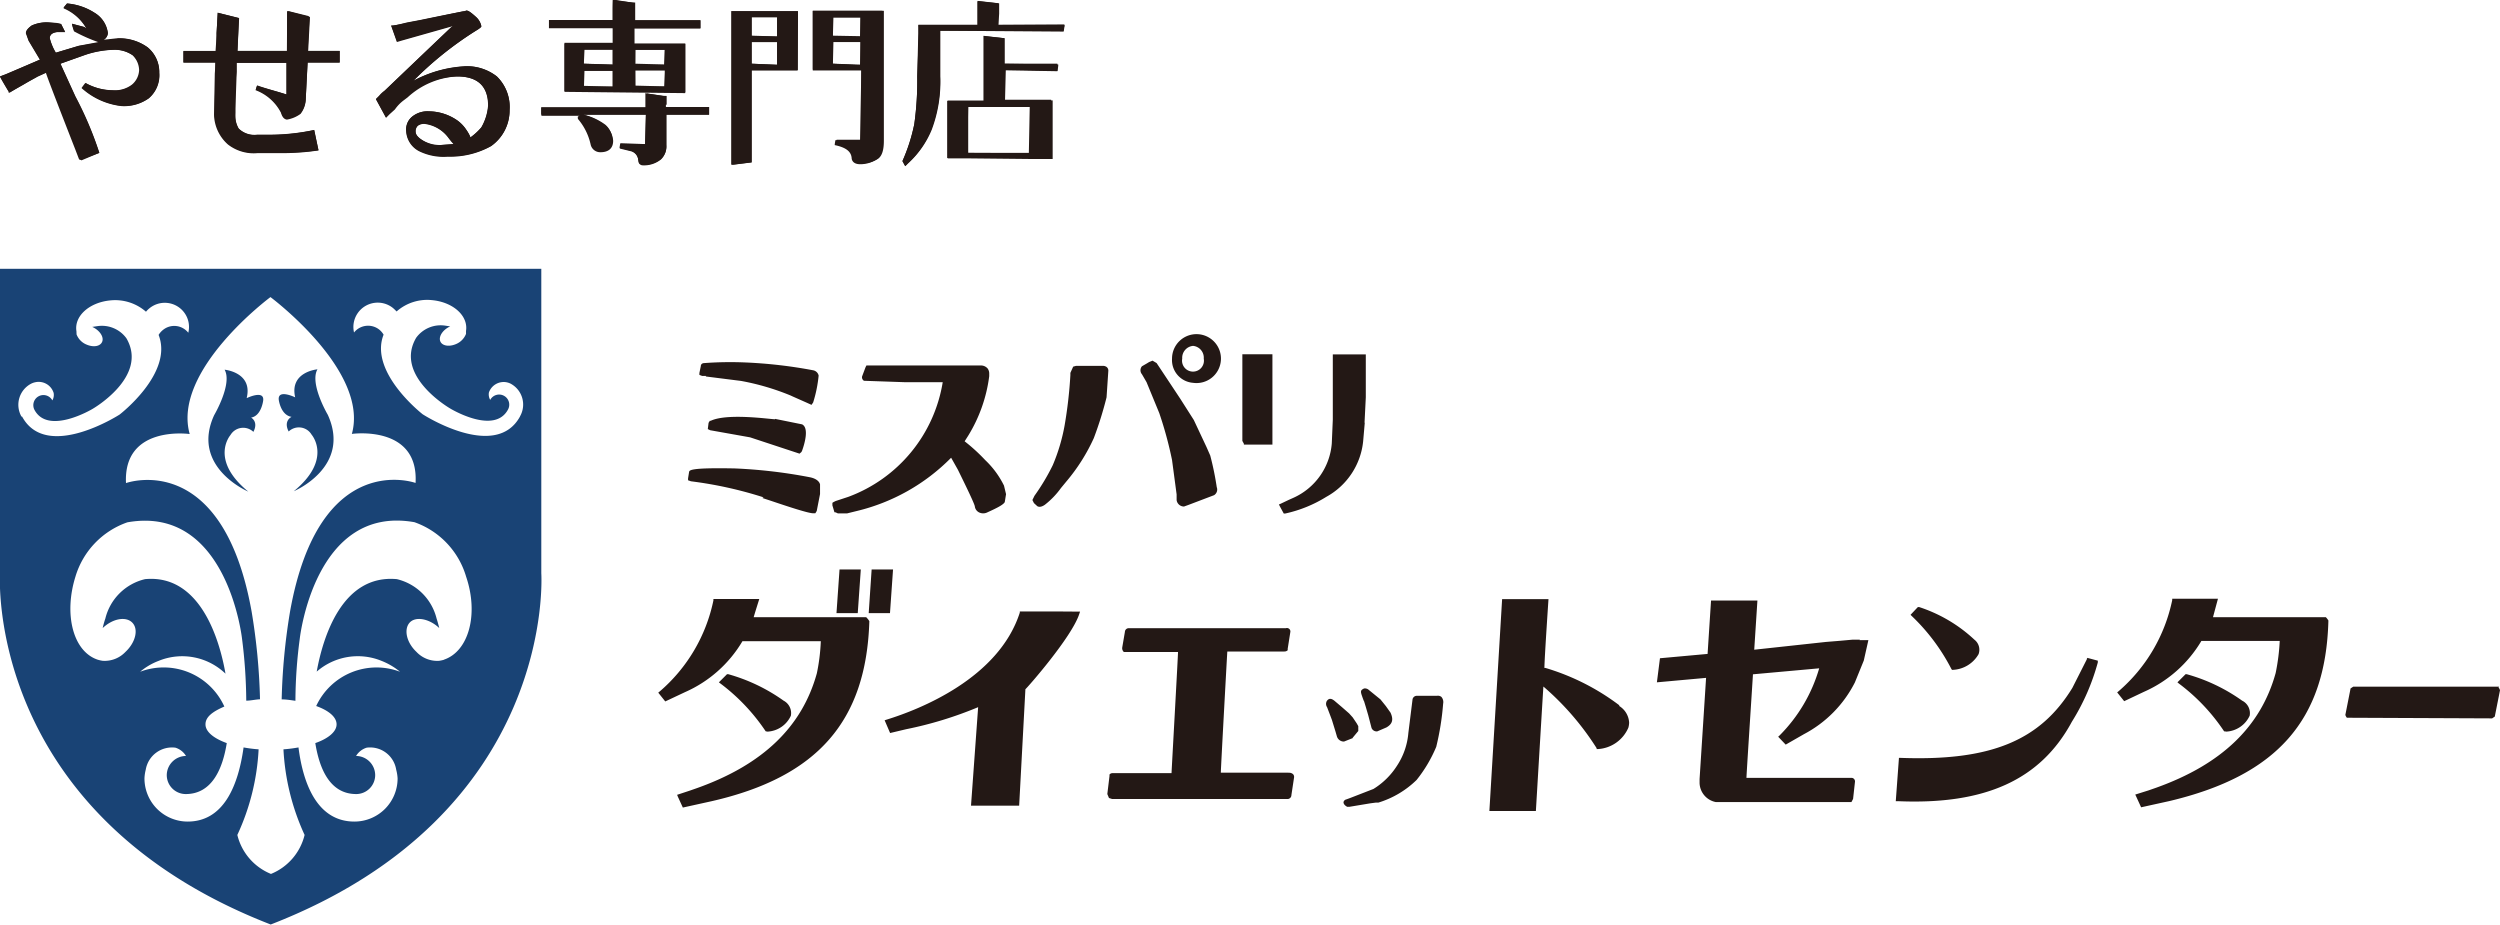 <svg xmlns="http://www.w3.org/2000/svg" viewBox="0 0 196.24 72.57"><defs><style>.cls-1{fill:#194375;}.cls-2{fill:#231815;}</style></defs><title>アセット 1</title><g id="レイヤー_2" data-name="レイヤー 2"><g id="レイヤー_1-2" data-name="レイヤー 1"><path class="cls-1" d="M19.37,31.22c.47-2-1.74-2.2-1.74-2.2.63,1.11-.82,3.57-.82,3.57-1.87,4.08,2.68,6,2.68,6-3.08-2.52-1.4-4.44-1.4-4.44a1.16,1.16,0,0,1,1.8-.25c.42-.81-.18-1.12-.18-1.12.82-.14.95-1.35.95-1.35.09-.85-1.29-.18-1.29-.18Z"/><path class="cls-1" d="M22.84,32.75s-.6.31-.18,1.12a1.16,1.16,0,0,1,1.8.25s1.68,1.92-1.4,4.44c0,0,4.54-1.89,2.67-6,0,0-1.45-2.46-.81-3.57,0,0-2.21.19-1.75,2.2,0,0-1.37-.67-1.29.18,0,0,.14,1.21,1,1.35Z"/><path class="cls-1" d="M42.49,45V21.1H0V45S-1.25,63.84,21.25,72.57C43.76,63.84,42.49,45,42.49,45ZM1.68,32.69a1.87,1.87,0,0,1,.76-2.57A1.3,1.3,0,0,1,2.79,30a1.23,1.23,0,0,1,1.42.84.86.86,0,0,1-.1.59.79.79,0,0,0-1.4.75c1.08,2,4.55-.08,4.55-.08s4.43-2.53,2.66-5.55a2.38,2.38,0,0,0-2.27-.95l-.41.06c.56.25.92.76.79,1.14s-.67.49-1.23.25a1.4,1.4,0,0,1-.79-.8L6,26c-.19-1.18,1-2.26,2.66-2.42a3.68,3.68,0,0,1,2.8.89,1.72,1.72,0,0,1,.27-.27,1.9,1.9,0,0,1,2.68.27,1.88,1.88,0,0,1,.37,1.65l0,0a1.4,1.4,0,0,0-2-.21,1.48,1.48,0,0,0-.33.38c1.18,3-3.06,6.25-3.06,6.25s-5.73,3.7-7.65.17Zm33.2,19.09a2.88,2.88,0,0,1-.4.09,2.23,2.23,0,0,1-1.79-.7c-.79-.74-1-1.77-.54-2.29s1.54-.33,2.33.42q-.09-.37-.21-.75a4.22,4.22,0,0,0-3.12-3.09c-4.28-.39-5.79,4.51-6.29,7.26a4.91,4.91,0,0,1,5.1-.84,5.31,5.31,0,0,1,1.44.85,5.22,5.22,0,0,0-6.58,2.69c1,.36,1.6.87,1.6,1.44s-.64,1.11-1.67,1.47c.32,2,1.14,4,3.21,4a1.49,1.49,0,0,0,1.49-1.49,1.51,1.51,0,0,0-1.5-1.5,1.48,1.48,0,0,1,.83-.65,2.07,2.07,0,0,1,2.32,1.73,3.32,3.32,0,0,1,.11.68,3.39,3.39,0,0,1-3.39,3.39c-2.8,0-4-2.74-4.39-5.82a10.86,10.86,0,0,1-1.18.15,18.26,18.26,0,0,0,1.66,6.72,4.43,4.43,0,0,1-2.64,3.06,4.43,4.43,0,0,1-2.64-3.06,18.07,18.07,0,0,0,1.67-6.72,10.55,10.55,0,0,1-1.18-.15c-.43,3.08-1.6,5.82-4.39,5.82a3.39,3.39,0,0,1-3.39-3.39,3.29,3.29,0,0,1,.1-.68,2.09,2.09,0,0,1,2.33-1.73,1.48,1.48,0,0,1,.83.65,1.52,1.52,0,0,0-1.51,1.5,1.49,1.49,0,0,0,1.49,1.49c2.07,0,2.9-2,3.22-4-1-.36-1.67-.88-1.67-1.47s.56-1,1.48-1.4A5.23,5.23,0,0,0,11,52.73a5,5,0,0,1,1.44-.85,4.9,4.9,0,0,1,5.26,1c-.47-2.71-2-7.82-6.31-7.42a4.2,4.2,0,0,0-3.12,3.09,7,7,0,0,0-.21.75c.79-.75,1.83-.94,2.33-.42s.25,1.55-.54,2.29a2.25,2.25,0,0,1-1.79.7,2.59,2.59,0,0,1-.4-.09C5.73,51.13,5,48.22,5.92,45.27A6.47,6.47,0,0,1,10,41c7.85-1.39,9,9.15,9,9.15A39.88,39.88,0,0,1,19.33,55c.34,0,.7-.09,1.08-.11A48.38,48.38,0,0,0,19.75,48c-2.3-12.82-9.86-10.08-9.86-10.08-.22-4.59,5-3.85,5-3.85-1.4-5,6.34-10.75,6.34-10.75S29,29.1,27.62,34.06c0,0,5.26-.74,5,3.85,0,0-7.55-2.74-9.85,10.08a48.38,48.38,0,0,0-.66,6.91c.37,0,.73.06,1.08.11a37.63,37.63,0,0,1,.34-4.87s1.15-10.54,9-9.15a6.46,6.46,0,0,1,4.06,4.28c1,2.95.2,5.86-1.74,6.51Zm5.94-19.09c-1.92,3.53-7.64-.17-7.64-.17s-4.24-3.29-3.07-6.25a1.44,1.44,0,0,0-.32-.38,1.41,1.41,0,0,0-2,.21l0,0a1.91,1.91,0,0,1,3.06-1.92,3.57,3.57,0,0,1,.28.27,3.63,3.63,0,0,1,2.79-.89c1.66.16,2.85,1.24,2.66,2.42l0,.23a1.43,1.43,0,0,1-.79.8c-.56.24-1.12.13-1.24-.25s.23-.89.79-1.14l-.4-.06a2.38,2.38,0,0,0-2.27.95c-1.77,3,2.66,5.55,2.66,5.55s3.47,2.12,4.55.08a.79.79,0,0,0-1.4-.75.86.86,0,0,1-.1-.59A1.23,1.23,0,0,1,39.72,30a1.3,1.3,0,0,1,.35.11,1.86,1.86,0,0,1,.75,2.57Z"/><path class="cls-2" d="M67.33,48.13l.24-3.43H65.9l-.24,3.43Zm2.53,0,.24-3.43H68.42l-.23,3.43ZM55.39,29.55h0l2.77.35a19.21,19.21,0,0,1,3.91,1.15l.15.07,1.15.51.33.15.13-.19a10.26,10.26,0,0,0,.43-2.11.54.54,0,0,0-.41-.41,36.92,36.92,0,0,0-5.38-.62,27.49,27.49,0,0,0-3.17.05c-.26,0-.29.18-.29.24h0l-.11.54,0,.15.22.08.31,0Zm5.45,3.36c-.38,0-3.73-.5-5.05.12l-.07,0-.1.16-.06.49.18.09,3.14.56,3.88,1.28.15-.13.05-.1c.2-.55.56-1.79,0-2.07l-2.12-.43Zm-1,6.18.61.2c1.45.49,3,1,3.38,1H64l.11-.18.26-1.33,0-.76c-.12-.44-.74-.54-.76-.55a39.74,39.74,0,0,0-5.94-.7c-3.51-.07-3.55.14-3.58.28l-.08.5,0,.15.23.08a31.49,31.49,0,0,1,5.7,1.26ZM68,48.45l-.65,0H59.16c.08-.29.44-1.43.44-1.43H56l0,.11a12.84,12.84,0,0,1-4.22,7.15l-.11.09.55.69,1.55-.73a9.84,9.84,0,0,0,4.51-4h6.15a15.23,15.23,0,0,1-.31,2.52c-1.16,4.2-4.23,7.16-9.37,9l-.6.21-1,.33.06.15.39.85,2.22-.49C64.19,61,68,56.59,68.24,48.76a1.25,1.25,0,0,0-.21-.27l0,0ZM97.69,34.9h2.19V27.81H97.52v6.8l.12.22,0,.07ZM107.06,55l.14.46.2.68h0l.26,1a.43.43,0,0,0,.45.27l.72-.31c.47-.27.57-.61.32-1.16l-.37-.52-.42-.52-.91-.74a.46.46,0,0,0-.36-.12.52.52,0,0,0-.22.14c-.09.13,0,.32.1.62l.09.24Zm46.11-2.51.05.09h.09a2.45,2.45,0,0,0,2-1.23,1,1,0,0,0-.33-1.14,11.6,11.6,0,0,0-4.34-2.56l-.09,0-.07.07-.51.54.1.1a15.57,15.57,0,0,1,3.12,4.18ZM90,30l1,2.43a30,30,0,0,1,1,3.68l.36,2.7,0,.44a.58.58,0,0,0,.58.51l.36-.13,2-.76a.52.52,0,0,0,.21-.63A22.87,22.87,0,0,0,95,35.76l-.29-.66-1-2.13-1.07-1.68L90.79,28.5l-.32-.19-.27.11-.18.11-.38.22a.48.48,0,0,0,0,.63L90,30Zm3.65-2.85a.93.93,0,0,1,.84,1,.86.86,0,1,1-1.69,0,.94.94,0,0,1,.85-1Zm0,2.9A1.92,1.92,0,1,0,92,28.15a1.79,1.79,0,0,0,1.65,1.9ZM65.6,40.22l.17.08h.72l.73-.18a15.46,15.46,0,0,0,7.44-4.19l.53.94c.49,1,1.3,2.65,1.33,2.88a.61.61,0,0,0,.31.46.73.73,0,0,0,.69,0c.87-.39,1.26-.62,1.35-.8l.1-.62-.16-.67a7,7,0,0,0-1.47-2,14.24,14.24,0,0,0-1.62-1.48L76,34.2a11.76,11.76,0,0,0,1.65-4.67l0-.2a.66.66,0,0,0-.13-.41.69.69,0,0,0-.57-.23H68.25l-.16,0-.08,0-.07.14-.27.72a.32.32,0,0,0,.15.34L71,30h3v0a11.57,11.57,0,0,1-7.41,9l-1,.33-.16.08-.09.06,0,.2.16.54Zm35.53,20.43h-5.3c0-.29.49-9.26.51-9.51h4.48a.36.36,0,0,0,.26-.1l0,0,0-.12.21-1.33v0a.27.27,0,0,0-.35-.28H88.61a.3.3,0,0,0-.31.29l-.21,1.23a.4.4,0,0,0,.13.35l4.25,0c0,.28-.5,9.25-.51,9.51H87.35a.3.3,0,0,0-.26.11l0,0v.12l-.17,1.41.13.31.25.08h13.79a.31.31,0,0,0,.28-.31l.21-1.39a.31.31,0,0,0-.08-.25.44.44,0,0,0-.33-.11Zm62.7-8.94L162.67,54c-2.54,4.15-6.44,5.75-13.48,5.49h-.13l-.25,3.4H149c6.81.29,11.17-1.67,13.63-6.23A17.35,17.35,0,0,0,164.67,52l0-.14-.82-.22-.06.11ZM60.12,57.37l.05.06h.08a2.14,2.14,0,0,0,1.83-1.25A1.1,1.1,0,0,0,61.51,55h0a13.94,13.94,0,0,0-4.35-2.08l-.09,0-.06.06-.58.58.13.1a15.37,15.37,0,0,1,3.56,3.77Zm67-2h0a18.21,18.21,0,0,0-5.81-2.94l-.08,0c0-.66.32-5.4.32-5.4h-3.64l-1,16.63h3.65s.55-9.21.59-9.77a21.65,21.65,0,0,1,4.18,4.84l0,.07h.09a2.78,2.78,0,0,0,2.4-1.68,1.6,1.6,0,0,0,.06-.4,1.63,1.63,0,0,0-.79-1.31ZM146,50.21l-.57,0h0l-1,.09-1.11.09L137.7,51l.25-3.86h-3.64s-.26,4-.27,4.19l-3.74.34-.24,1.89,3.86-.35-.51,7.94,0,.32a1.57,1.57,0,0,0,1.28,1.49h10.64l.13-.25.15-1.36v0a.28.28,0,0,0-.24-.29h-8.28c0-.28.5-7.9.51-8.13l5.2-.47a12.31,12.31,0,0,1-3.11,5.27l-.11.1.59.62,1.43-.82a9.36,9.36,0,0,0,4-4.06l.7-1.72.36-1.6-.19,0-.51,0Zm50.17,3.69,0,0H184.72l-.21.14-.41,2.08a.71.71,0,0,0,.12.22l11.4.05.21-.14.41-2.07a.69.69,0,0,0-.12-.23Zm-21.5,3.47,0,.06h.08a2.15,2.15,0,0,0,1.84-1.25A1.09,1.09,0,0,0,176,55a13.89,13.89,0,0,0-4.36-2.08l-.08,0-.06.06-.58.58.12.1a15.19,15.19,0,0,1,3.56,3.77Zm7.87-8.92-.65,0h-8.18L174.1,47h-3.59l0,.11a12.88,12.88,0,0,1-4.21,7.15l-.11.09.55.69,1.54-.73a9.86,9.86,0,0,0,4.52-4h6.15a16.35,16.35,0,0,1-.32,2.52c-1.16,4.2-4.23,7.16-9.37,9l-.6.21-.89.28-.16.05.07.15.39.85,2.22-.49c8.43-2,12.28-6.34,12.48-14.17a1.25,1.25,0,0,0-.21-.27l0,0ZM86.58,28.72h-.27c-.13,0-1.85,0-1.85,0l-.22.06-.22.49v.18a34.79,34.79,0,0,1-.45,3.93,14.52,14.52,0,0,1-.93,3.13,16.79,16.79,0,0,1-1.44,2.41l-.16.33.12.24.26.24c.24.15.54-.07.6-.11a6.37,6.37,0,0,0,1.26-1.31l.42-.51a14.61,14.61,0,0,0,2.16-3.41,29,29,0,0,0,1-3.2L87,29.1a.36.36,0,0,0-.13-.29.49.49,0,0,0-.33-.09Zm26.21,25.9h-1.54a.34.34,0,0,0-.37.27l-.33,2.65a5.48,5.48,0,0,1-.88,2.55,5.79,5.79,0,0,1-1.86,1.84l-1.83.71-.3.11a.29.29,0,0,0-.22.21c0,.13.07.21.15.28l0,0,.13.09.19,0,1.62-.27L108,63l.2,0a7.36,7.36,0,0,0,3-1.78,10.83,10.83,0,0,0,1.54-2.6,21.26,21.26,0,0,0,.54-3.38.62.62,0,0,0-.14-.54.45.45,0,0,0-.36-.08ZM83.41,48H80.05l0,.09c-1.66,5.16-7.86,7.6-10.46,8.4l-.15.05.43,1,1.26-.3a30,30,0,0,0,5.65-1.73l-.56,7.73H80l.49-9.14c.12-.08,3.64-4.08,4.23-5.91l.06-.18Zm23.7-14.81.1-2V27.82h-2.59v5.12l-.08,1.87a5.13,5.13,0,0,1-3,4.26l-.38.17-.63.3-.14.06.07.14.31.57.11,0A10.21,10.21,0,0,0,104.11,39,5.62,5.62,0,0,0,107,34.66l.13-1.49Zm-.93,24.72.44-.53V57l-.13-.23-.31-.46L105.9,56l-.56-.49-.53-.45c-.18-.16-.32-.22-.44-.2s-.24.16-.26.26a.46.46,0,0,0,.06.39l.21.55.17.45.28.91.11.38a.57.57,0,0,0,.56.41l.68-.27Z"/><path class="cls-2" d="M72.08,2h0l.15.25,10,0,1.07-.1h.22L83.55,2l0,0,0-.07Z"/><path class="cls-2" d="M83.54,2l0-.06H72.08l.14.22,10,0,1.07-.1h.22"/><path class="cls-2" d="M48.09.72c0,.39,0,.8,0,.85h-5l0,.64s5,0,5,0,0,.3,0,.58v.57s-2.29,0-2.29,0H44.31v1l0,2.79h1.25c2.56,0,8.24.11,8.24.11h0V7.23l0-3V3.43s-4,0-4,0,0-1.19,0-1.19l1.4,0,3.78,0s0-.1,0-.2,0-.31,0-.31V1.59l-5.19,0s0-1.37,0-1.37-.12,0-.12,0L48.37,0l-.26,0S48.09.36,48.09.72ZM45.88,3.91l2.25,0s0,.28,0,.57v.58L45.83,5S45.88,3.91,45.88,3.91Zm4,0,2.32,0s-.07,1.15-.07,1.15L49.86,5S49.87,3.91,49.87,3.91Zm-4,1.61,2.26,0s0,.32,0,.64V6.8l-2.3-.06S45.88,5.52,45.88,5.52Zm4,0,2.33,0s-.07,1.26-.07,1.26l-2.27-.06S49.86,5.52,49.86,5.52ZM76.72.14V.29l0,1.69-4.6,0,0,.66L72,6a24.68,24.68,0,0,1-.23,3.74,13.75,13.75,0,0,1-.93,2.9s.22.4.22.4v0l.06-.05.18-.18a7.38,7.38,0,0,0,1.84-2.63A10.71,10.71,0,0,0,73.81,6V2.41s9.68.07,9.68.07A4.14,4.14,0,0,0,83.56,2,.57.57,0,0,0,83.47,2h-2s-3.1,0-3.1,0,.06-.93.06-.93V.26S76.75.07,76.75.07h0ZM5,.58l0,0,0,.08A3.72,3.72,0,0,1,6.78,2.24a.78.78,0,0,0-.18-.13l-.95-.25a3.07,3.07,0,0,0,.16.6,13,13,0,0,0,2,.88s-1.65.27-1.65.27l-1.8.54A4.76,4.76,0,0,1,3.91,3c0-.28.21-.44.61-.48h.41l.18,0s-.31-.64-.31-.64l-.35-.08-.66-.05A2.87,2.87,0,0,0,2.49,2c-.31.22-.46.41-.46.61,0,0,.21.59.21.59l.89,1.49S.48,5.81.48,5.81L0,6C0,6.09.68,7.2.68,7.2l0,.09S1.8,6.67,1.8,6.67L2.93,6l.69-.31h0s0,.08,0,.08c.26.78,2.25,5.86,2.27,5.91l.31.81.08.07L7.8,12A27.29,27.29,0,0,0,5.92,7.56L4.75,5s1.89-.67,1.89-.67A7.58,7.58,0,0,1,9,3.91a2.47,2.47,0,0,1,1.41.43,1.69,1.69,0,0,1,.51,1.16,1.57,1.57,0,0,1-.56,1.14,2.21,2.21,0,0,1-1.52.44A4.47,4.47,0,0,1,6.7,6.51a4.63,4.63,0,0,0-.3.4A5.57,5.57,0,0,0,9.56,8.33a3.34,3.34,0,0,0,2.12-.61,2.38,2.38,0,0,0,.83-2,2.55,2.55,0,0,0-.92-2A3.78,3.78,0,0,0,9.23,3l-1.18.13a.59.59,0,0,0,.42-.55A2.16,2.16,0,0,0,7.42,1,4.67,4.67,0,0,0,5.26.27S5,.58,5,.58ZM36.51.87c-.43.06-3.53.7-3.53.7l-1.06.2c-.64.16-1,.24-1.08.24a.74.74,0,0,1-.14,0s.45,1.28.45,1.28a1.76,1.76,0,0,0,.27-.07l4.13-1.17h0c-.12.07-5.35,5.07-5.35,5.07l-.08.07-.36.35-.25.25s.79,1.46.79,1.46.29-.29.29-.29L31,8.59a3.08,3.08,0,0,1,.71-.73L32,7.64A6.22,6.22,0,0,1,35.89,6c1.6,0,2.42.77,2.42,2.29A4.06,4.06,0,0,1,37.78,10a5,5,0,0,1-.86.79c0-.14-.34-.64-.35-.66a2.79,2.79,0,0,0-.8-.76,3.94,3.94,0,0,0-2.09-.63,1.9,1.9,0,0,0-1.33.42,1.29,1.29,0,0,0-.47,1.14A1.87,1.87,0,0,0,33,11.92a4.31,4.31,0,0,0,2.14.38,6.6,6.6,0,0,0,3.4-.82A3.43,3.43,0,0,0,40,8.64,3.35,3.35,0,0,0,39,6a3.8,3.8,0,0,0-2.55-.8,9.59,9.59,0,0,0-4,1.14A27.75,27.75,0,0,1,37.3,2.45l.23-.14.25-.24a1.33,1.33,0,0,0-.41-.73C37,1,36.77.82,36.61.82ZM33.15,11c-.35-.22-.52-.44-.52-.66a.57.57,0,0,1,.18-.47.82.82,0,0,1,.53-.14,2.75,2.75,0,0,1,1.9,1.15l.19.24.18.2s-1,.06-1,.06A2.63,2.63,0,0,1,33.15,11ZM63.8.84h0V2.13l0,3.34v.06h3.81S67.51,11,67.51,11L65.58,11a2.85,2.85,0,0,0-.06.39c.87.18,1.28.49,1.33,1,0,.19.13.5.66.5a2.3,2.3,0,0,0,1.29-.37,1.68,1.68,0,0,0,.46-1.42V.85H63.8Zm1.62.51,2.15,0s-.06,1.49-.06,1.49L65.38,2.8S65.42,1.35,65.42,1.35Zm0,1.95h2.15s-.06,1.77-.06,1.77L65.38,5S65.42,3.3,65.42,3.3Zm-8-2.44V4.24l0,8.68a1.16,1.16,0,0,0,.22,0L59,12.75S59,5.52,59,5.52s2,0,2,0h1.58s.06-3.78.06-3.78V.88l-5.3,0ZM59,1.35l2,0S61,2.86,61,2.86L59,2.8S59,1.35,59,1.35ZM59,3.3h2S61,5.08,61,5.08L59,5S59,3.3,59,3.3ZM22.52,4H18.64s.13-2.57.13-2.57S17.09,1,17.09,1,17,2.59,17,2.59v.2L16.92,4,14.4,4l0,.91,2.52,0s-.06.87-.06.87S16.8,9,16.8,9a3.22,3.22,0,0,0,1.09,2.34,3.29,3.29,0,0,0,2.33.68h2.1A18.37,18.37,0,0,0,25,11.81s-.33-1.61-.33-1.61a17.26,17.26,0,0,1-3.8.37h-.68a1.76,1.76,0,0,1-1.45-.48,1.89,1.89,0,0,1-.26-.9s0-.34,0-.34V8.52l.1-2.89,0-.5V4.91h3.91v2.5S21.06,7,21.06,7l-.88-.26a2.79,2.79,0,0,0-.12.34,3.7,3.7,0,0,1,2,1.78c.09.32.24.5.46.53a2.51,2.51,0,0,0,1.07-.45A1.93,1.93,0,0,0,24,7.75l.14-2.84,2.51,0,0-.91-2.5,0s.15-2.66.15-2.66a.53.53,0,0,0-.14-.06l.14,0S22.68.88,22.68.88s-.14,0-.14,0S22.52,4,22.52,4Zm54.7-1.13v.27l0,4.76-2.82,0,0,1.18,0,3.35,1.72,0,4.75.05h1.76s0-3.6,0-3.6v-1l-3.74,0s.06-2.36.06-2.36S83,5.59,83,5.59a4.14,4.14,0,0,0,.07-.45s0,0,0,0a.38.38,0,0,1,0-.08L78.85,5s0-.75,0-.75V3s-1.65-.19-1.65-.19h0ZM76,8.4l4.83,0s-.07,3.6-.07,3.6S76.08,12,76,12,76,8.4,76,8.4Zm-25.34-1v.1l0,.94-8.16,0,0,.65h3.07a1,1,0,0,0-.21.16h0v.08a4.62,4.62,0,0,1,1,2,.77.77,0,0,0,.77.62c.63,0,1-.3,1-.9a1.7,1.7,0,0,0-.54-1.13A4.71,4.71,0,0,0,45.78,9L50.7,9s-.07,2.31-.07,2.31-1.93-.07-1.93-.07a2.83,2.83,0,0,0-.07.36l.83.22a.77.77,0,0,1,.63.71l.11.31.27.1a2.13,2.13,0,0,0,1.42-.47,1.36,1.36,0,0,0,.42-1.1V9h3.35V8.4l-3.41,0s0-.16,0-.16V7.53s-.15,0-.15,0h-.07l-1.39-.21Z"/><path class="cls-2" d="M48.14,5.09,45.81,5l0-1.13h2.27V5.09Zm0,1.71-2.34,0,0-1.23h2.28V6.8Zm1.69-1.28h2.35l0,1.28-2.31,0V5.52Zm0-1.61h2.34l0,1.18-2.3,0V3.91ZM48.12,2.25V3.42H44.31v1l0,2.79h0l9.47.1,0-.06,0-3h0V3.43h-4V2.21h1.42l3.78,0,0-.49h0V1.59H49.86V.2h-.1L48.37.05,48.1,0V1.59h-5v.62h0l5,0ZM9.23,3.06l-1.17.13a.72.72,0,0,0,.4-.57A2.17,2.17,0,0,0,7.41,1,4.67,4.67,0,0,0,5.26.28L5,.6l0,0,0,0A3.77,3.77,0,0,1,6.81,2.25l-.22-.13-.94-.25v0a2.47,2.47,0,0,0,.19.54,11.23,11.23,0,0,0,2,.87l-1.65.31-1.8.54A4.32,4.32,0,0,1,3.9,3c0-.29.21-.45.62-.5.13,0,.32,0,.41,0l.18,0-.32-.61-.34-.07-.66-.05A2.83,2.83,0,0,0,2.5,2c-.3.22-.45.41-.45.6l.21.58.89,1.49L.49,5.83,0,6l0,0H0L.7,7.2h0l.05.08s.48-.3,1.05-.63,1-.53,1.13-.62l.7-.32.07.09C4,6.59,6,11.71,6,11.71l.31.81.08.07L7.79,12a29.58,29.58,0,0,0-1.88-4.4L4.73,5l1.9-.68A7.41,7.41,0,0,1,9,3.9a2.45,2.45,0,0,1,1.42.43A1.68,1.68,0,0,1,11,5.5a1.57,1.57,0,0,1-.57,1.15,2.24,2.24,0,0,1-1.53.45,4.5,4.5,0,0,1-2.16-.57l-.27.39A5.58,5.58,0,0,0,9.56,8.31a3.33,3.33,0,0,0,2.11-.6,2.39,2.39,0,0,0,.82-2,2.47,2.47,0,0,0-.91-2,3.75,3.75,0,0,0-2.35-.68ZM59,3.3h2l0,1.79L59,5,59,3.3Zm0-1.95h2l0,1.52L59,2.82,59,1.35ZM57.41,4.24l0,8.68h0l.15,0L59,12.74l0-7.22h3.63l0-3.76h0V.88H57.41V4.24ZM80.85,8.4l0,3.62L76,12,76,8.4ZM83.07,5H78.85l0-.77V3l-1.64-.17v.05h0v.27c0,1.07,0,4.48,0,4.76H74.35V9.06l0,3.35H76l4.75,0h1.76l0-3.58h0v-1H78.85l0-2.38L83,5.57l0-.43h0V5Zm.39-3h-2l0,0L78.35,2l0-.95h0V.26L76.75.09V.14h0V.29c0,.46,0,1.62,0,1.69H72.08v.64L72,6a24.59,24.59,0,0,1-.23,3.74,14.24,14.24,0,0,1-.93,2.91l.21.39,0,0h0l.17-.18a7.38,7.38,0,0,0,1.85-2.63A10.68,10.68,0,0,0,73.79,6V2.41l9.7,0L83.54,2,83.46,2Zm-15.94.9-2.16-.05,0-1.47h2.17l0,1.52Zm0,2.22L65.36,5l0-1.74h2.17l0,1.79ZM69.24.85H63.8V2.13l0,3.33v0h3.81l0,5.51-1.94,0,0,.37c.86.16,1.29.48,1.34,1,0,.22.15.48.64.48a2.34,2.34,0,0,0,1.28-.36c.31-.23.45-.69.45-1.41V2.6h0V.85ZM34.56,11.43A2.61,2.61,0,0,1,33.14,11h0c-.35-.22-.53-.44-.53-.67a.6.6,0,0,1,.19-.49.87.87,0,0,1,.54-.14,2.74,2.74,0,0,1,1.91,1.16l.2.24.17.2-1.06.09Zm1-9.36.07,0-.1.08,0-.06Zm.87,3.15a9.59,9.59,0,0,0-4,1.14,27.11,27.11,0,0,1,4.89-3.93c.28-.19.42-.21.47-.36a1.32,1.32,0,0,0-.4-.72C37,1,36.77.84,36.61.84l-.49.21.46-.21L33,1.59h0l-1,.19A10.4,10.4,0,0,1,30.84,2V2l-.13,0,.46,1.26.24-.09,4.14-1.17-5.34,5.1-.09.07a1.72,1.72,0,0,0-.36.35l-.25.25.79,1.44.27-.3a4.45,4.45,0,0,0,.42-.4,4,4,0,0,1,1-1A6.2,6.2,0,0,1,35.89,6c1.62,0,2.44.77,2.44,2.3A4,4,0,0,1,37.79,10a4.59,4.59,0,0,1-.86.79h0a2.56,2.56,0,0,0-.38-.66h0a2.65,2.65,0,0,0-.79-.77,4,4,0,0,0-2.08-.62,1.93,1.93,0,0,0-1.32.41,1.27,1.27,0,0,0-.46,1.13,1.86,1.86,0,0,0,1.15,1.61,4.42,4.42,0,0,0,2.13.37,6.56,6.56,0,0,0,3.39-.82A3.41,3.41,0,0,0,40,8.64,3.36,3.36,0,0,0,39,6a3.82,3.82,0,0,0-2.54-.79ZM24.33,1.34l-.14,0h.15L22.68.9v0l-.14,0V4H18.64c.05-1.26.1-2.33.11-2.59L17.09,1,17,2.59v.2l0,1.23H14.4v.89h2.5l0,.89h0c0,1-.05,2-.05,3.18a3.3,3.3,0,0,0,1.09,2.33,3.3,3.3,0,0,0,2.32.67h2.1A18,18,0,0,0,25,11.79l-.35-1.58a16.48,16.48,0,0,1-3.78.38h-.68a1.75,1.75,0,0,1-1.46-.49,1.92,1.92,0,0,1-.27-.9v0a2,2,0,0,1,0-.33c0-.11,0-.21,0-.33,0-.83,0-1.8.1-2.89h0l0-.71h3.93V7.43C21.93,7.21,21,7,20.18,6.7l-.1.33a3.6,3.6,0,0,1,2,1.78c.09.31.23.48.45.51a2.55,2.55,0,0,0,1.06-.44A2,2,0,0,0,24,7.75l.15-2.84h2.52V4H24.19l.14-2.68Zm28,6.88h0V7.53h-.21l-1.36-.2v.05h0v.1l0,.94H42.48V9h3.06l-.21.19,0,0,0,0a4.68,4.68,0,0,1,1.06,2,.74.74,0,0,0,.75.6c.62,0,.93-.29.93-.88a1.64,1.64,0,0,0-.54-1.11A4.51,4.51,0,0,0,45.77,9H50.7l-.05,2.32-1.95,0-.05.34.82.2a.8.8,0,0,1,.64.73.35.35,0,0,0,.36.39,2.12,2.12,0,0,0,1.41-.46,1.39,1.39,0,0,0,.42-1.09V9h3.36V8.4h-3.4l0-.18Z"/></g></g></svg>